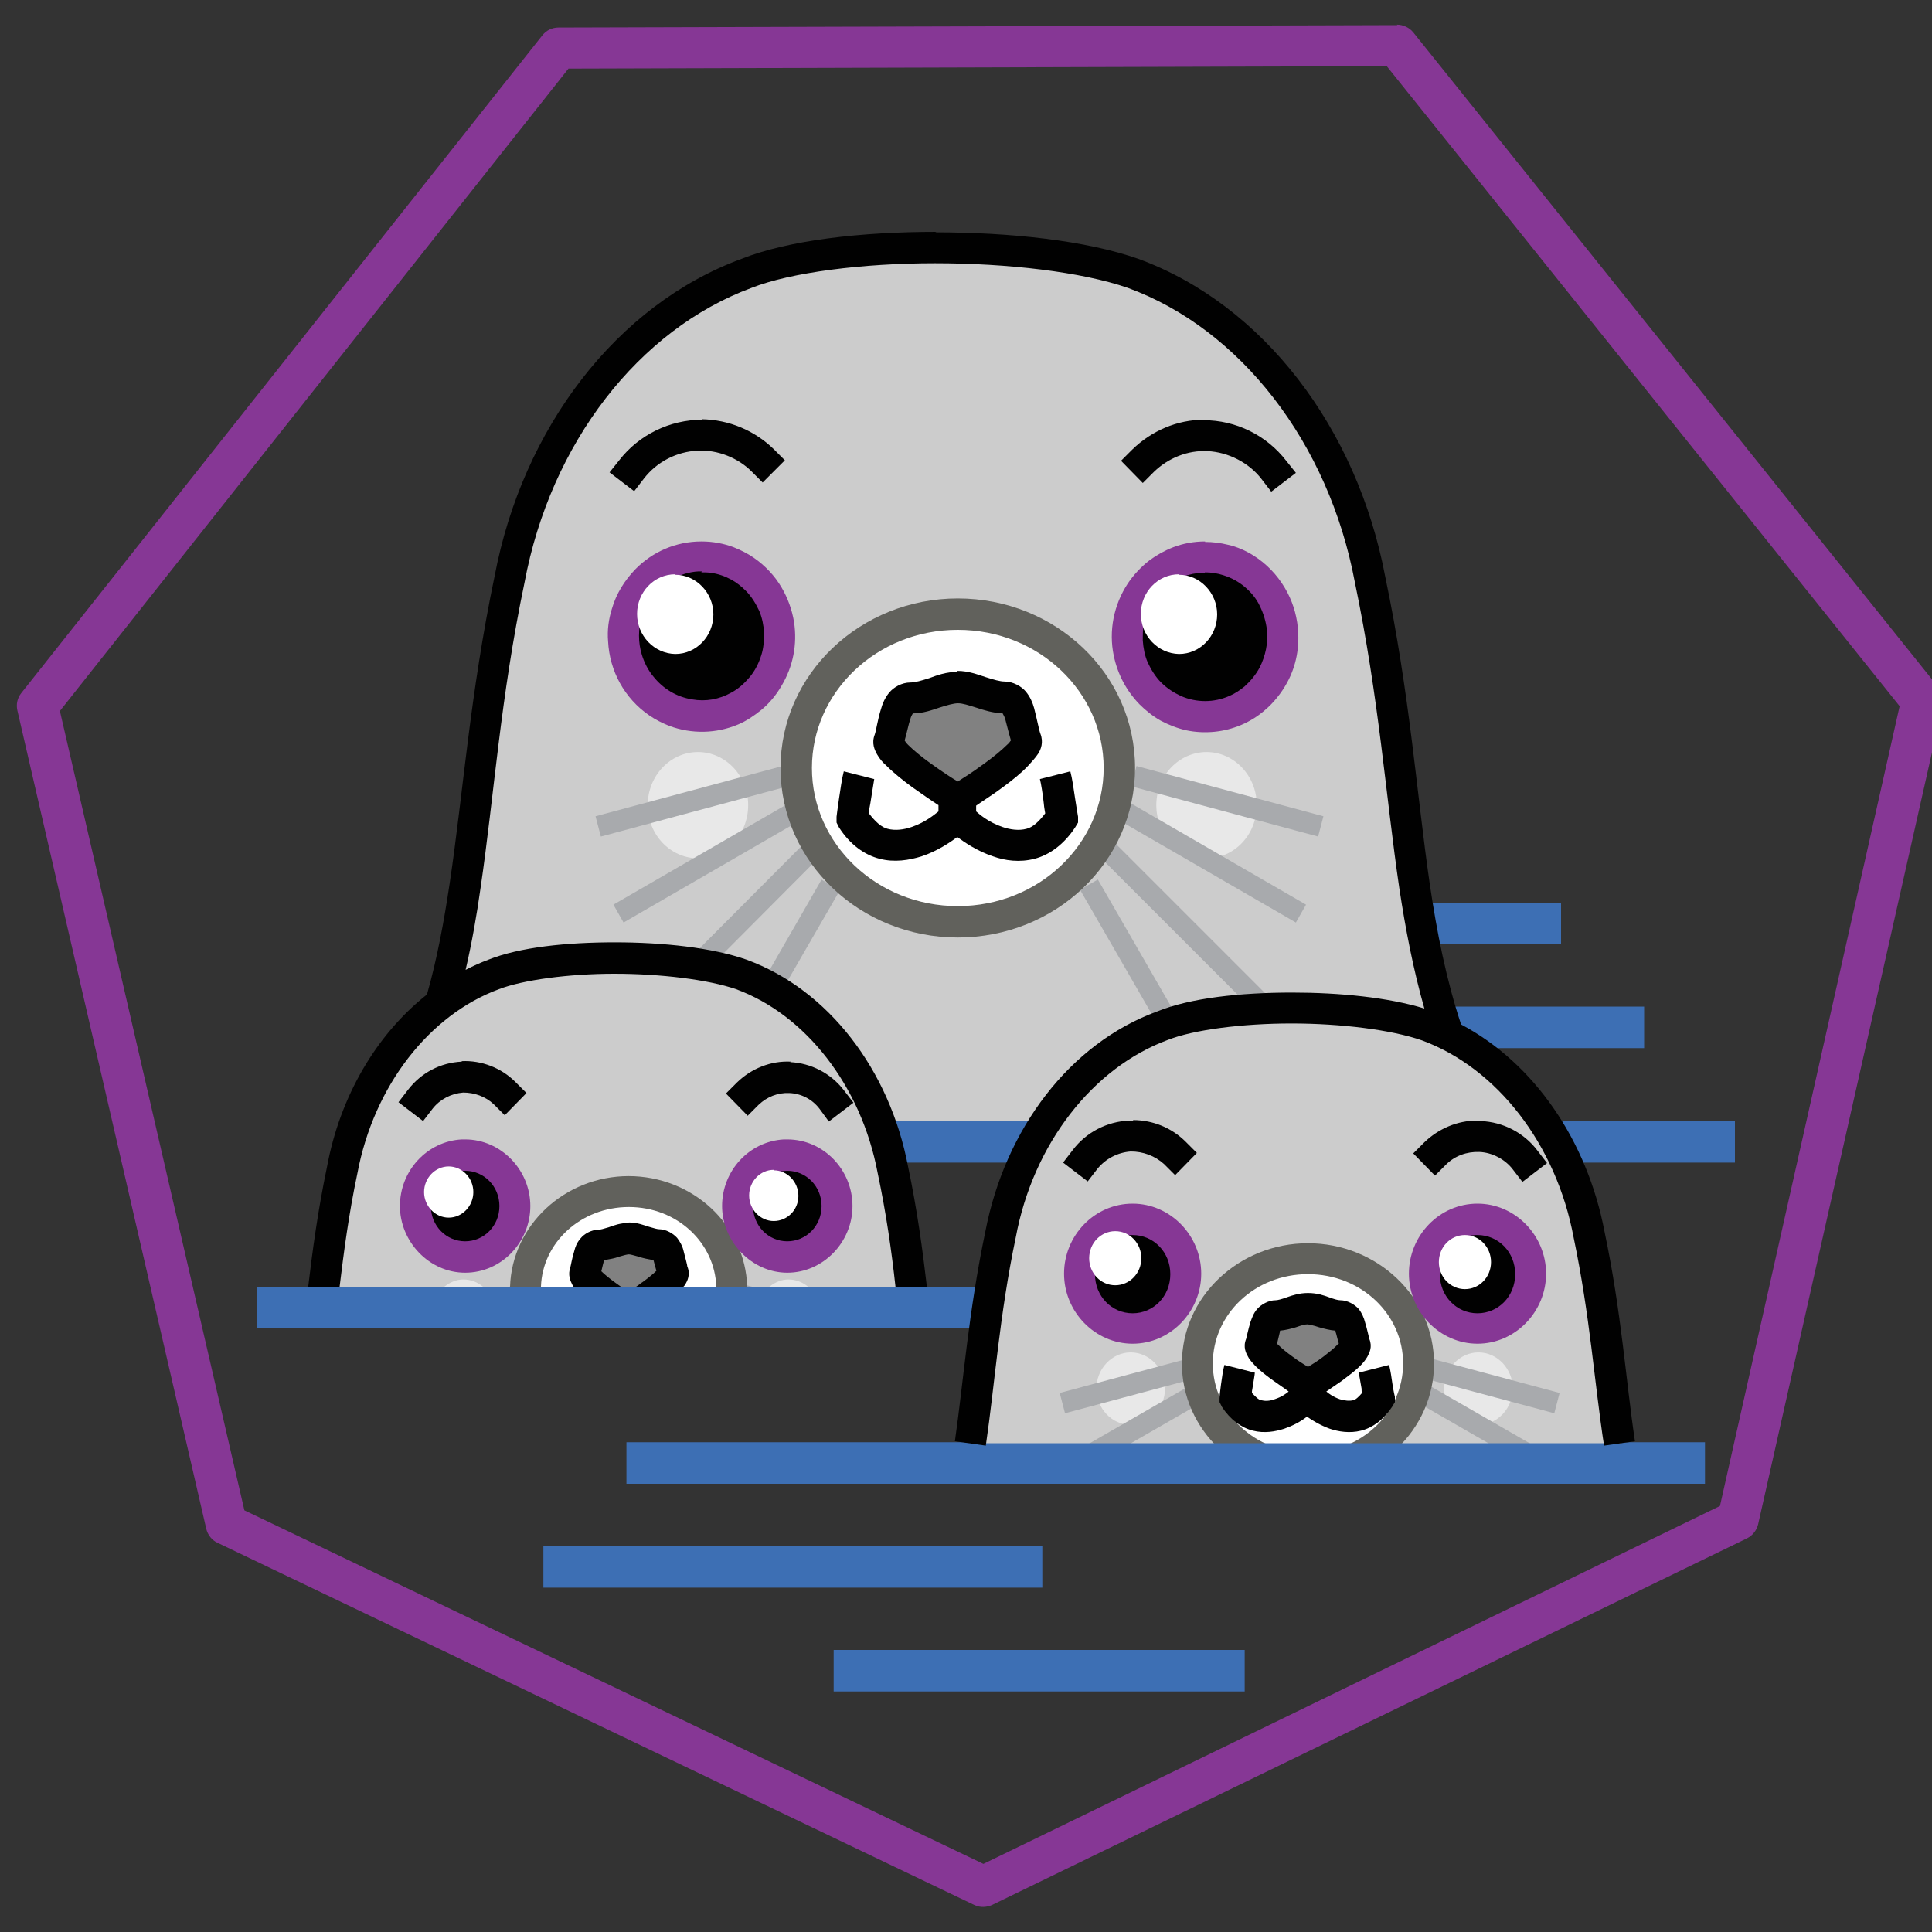 <svg xmlns="http://www.w3.org/2000/svg" id="Layer_1" data-name="Layer 1" viewBox="0 0 40 40"><rect x="0" y="0" width="40" height="40" fill="#333333" stroke="none"/><defs><style>      .cls-1 {        fill: #010101;      }      .cls-1, .cls-2, .cls-3, .cls-4, .cls-5, .cls-6, .cls-7, .cls-8, .cls-9 {        stroke-width: 0px;      }      .cls-2 {        fill: #863795;      }      .cls-3 {        fill: #ccc;      }      .cls-4 {        fill: #818181;      }      .cls-5 {        fill: #e8e8e8;      }      .cls-6 {        fill: #3d6fb4;      }      .cls-7 {        fill: #61615c;      }      .cls-8 {        fill: #fff;      }      .cls-9 {        fill: #a8aaad;      }    </style></defs><path id="path2" class="cls-6" d="M29.38,18.69c.05.29.09.58.15.86h2.79v-.86h-2.94ZM29.84,20.84c.06.2.12.39.19.59.16.08.32.17.47.27h3.54v-.86h-4.2ZM24.1,21.24c-.13.05-.26.1-.39.17h0c.13-.06.26-.12.39-.17ZM11.25,32.01v.86h10.33v-.86h-10.33ZM17.26,34.16v.86h8.51v-.86h-8.51Z"></path><path id="path4" class="cls-3" d="M19.39,5.12c-1.53,0-3.03.18-3.92.53-2.46.9-4.35,3.36-4.91,6.33-.74,3.49-.69,6.21-1.42,8.78.33-.25.71-.46,1.1-.6.57-.23,1.53-.34,2.51-.34s1.98.11,2.63.34c1.42.52,2.55,1.86,3.01,3.52h3.03c.62-1.15,1.57-2.03,2.69-2.44,1.22-.48,4.1-.48,5.49,0,.15.05.3.12.44.19-.95-2.76-.83-5.66-1.63-9.44-.56-2.98-2.45-5.43-4.91-6.33-1.01-.35-2.57-.53-4.1-.53Z"></path><path id="path6" class="cls-5" d="M14.45,15.57c-.57,0-1.04.49-1.04,1.1s.47,1.1,1.04,1.1c.58,0,1.04-.49,1.04-1.1s-.47-1.1-1.04-1.1h0ZM24.98,15.57c-.57,0-1.04.49-1.04,1.1s.47,1.1,1.04,1.1c.58,0,1.04-.49,1.04-1.1,0,0,0,0,0,0,0-.61-.47-1.1-1.04-1.1,0,0,0,0,0,0Z"></path><path id="path8" class="cls-9" d="M16.2,15.86l-3.87,1.04.11.42,3.87-1.04-.11-.42ZM23.53,15.86l-.11.42,3.87,1.04.11-.42-3.87-1.04ZM16.59,16.48l-3.89,2.25.21.37,3.89-2.25-.21-.37ZM23.15,16.48l-.21.37,3.89,2.25.21-.37-3.89-2.25ZM16.88,17.23l-2.68,2.69c.18.02.36.05.52.08l2.46-2.47-.3-.3ZM22.86,17.23l-.3.3,3.37,3.37c.19-.01.39-.02.58-.02l-3.65-3.65ZM17.01,18.21l-1.23,2.14c.13.06.25.13.38.21l1.23-2.13-.37-.21ZM22.73,18.21l-.37.21,1.65,2.86s.06-.03.09-.04c.1-.04.21-.07.32-.1l-1.69-2.93Z"></path><path id="path10" class="cls-8" d="M23.17,15.9c0,1.76-1.5,3.18-3.34,3.18h0c-1.85,0-3.35-1.42-3.35-3.18h0c0-1.76,1.5-3.18,3.35-3.18h0c1.85,0,3.34,1.43,3.34,3.18h0Z"></path><path id="path12" class="cls-4" d="M21.25,15.33c-.11-.29-.11-.87-.45-.87s-.65-.22-.98-.22-.64.22-.98.22-.34.58-.45.87c-.11.29,1.43,1.24,1.43,1.24,0,0,1.54-.94,1.43-1.24Z"></path><path id="path14" class="cls-6" d="M18.23,23.21c.1.28.18.56.25.86h2.74c.14-.3.3-.59.48-.86h-3.47ZM31.99,23.21c.18.27.34.56.48.86h3.45v-.86h-3.93Z"></path><path id="path16" class="cls-3" d="M12.74,19.83c-.98,0-1.94.11-2.51.34-1.57.57-2.78,2.14-3.14,4.04-.19.88-.29,1.68-.39,2.43h12.18c-.09-.75-.2-1.55-.38-2.43-.36-1.9-1.57-3.47-3.14-4.04-.65-.23-1.65-.34-2.63-.34h0Z"></path><path id="path18" class="cls-5" d="M9.59,26.49c-.14,0-.28.06-.39.15h.8c-.12-.1-.26-.15-.41-.15h0ZM16.32,26.49c-.14,0-.28.06-.39.15h.8c-.12-.1-.26-.15-.41-.15h0Z"></path><path id="path20" class="cls-9" d="M10.69,26.6l-.15.04h.16v-.04ZM15.42,26.6v.04s.15,0,.15,0l-.15-.04Z"></path><path id="path22" class="cls-8" d="M13.02,24.67c-1.15,0-2.1.87-2.13,1.97h4.26c-.04-1.09-.98-1.96-2.13-1.97Z"></path><path id="path24" class="cls-4" d="M13.02,25.64c-.21,0-.41.14-.63.14s-.22.37-.29.56c-.02.06.08.18.23.3h1.37c.15-.12.25-.24.23-.3-.07-.19-.07-.56-.29-.56s-.41-.14-.63-.14Z"></path><path id="path26" class="cls-2" d="M28.93.52l-17.37.05c-.13,0-.25.06-.33.16L.44,14.35c-.08.1-.11.23-.08.36l3.91,16.94c.03.13.12.24.23.29l15.67,7.5c.12.06.26.05.37,0l15.63-7.59c.12-.06.2-.17.23-.29l3.82-16.96c.03-.13,0-.26-.08-.36L29.26.67c-.08-.1-.21-.16-.34-.16h0ZM28.72,1.38l10.61,13.24-3.72,16.56-15.25,7.41-15.3-7.32L1.24,14.72,11.77,1.42l16.95-.05Z"></path><path id="path28" class="cls-3" d="M33.57,29.89c-.19-1.28-.28-2.68-.63-4.33-.38-2.03-1.67-3.71-3.36-4.32-1.39-.48-4.27-.48-5.49,0-1.68.61-2.97,2.29-3.36,4.32-.35,1.64-.44,3.04-.63,4.33"></path><path id="path30" class="cls-5" d="M23.41,28c-.39,0-.71.34-.71.75h0c0,.41.32.75.71.75h0c.39,0,.71-.34.71-.75,0-.41-.32-.75-.71-.75ZM30.61,28c-.39,0-.71.34-.71.75h0c0,.41.32.75.71.75h0c.39,0,.71-.34.71-.75,0-.41-.32-.75-.71-.75Z"></path><path id="path32" class="cls-9" d="M24.59,28.13l-2.65.71.11.42,2.65-.71-.11-.42ZM29.64,28.13l-.11.42,2.65.71.11-.42-2.65-.71ZM24.84,28.57l-2.66,1.53.21.37,2.66-1.53-.21-.37ZM29.39,28.57l-.21.37,2.66,1.53.21-.37-2.66-1.53Z"></path><path id="path34" class="cls-8" d="M29.37,28.23c0,1.2-1.02,2.17-2.29,2.17-1.26,0-2.29-.97-2.29-2.17s1.02-2.17,2.29-2.17c1.26,0,2.29.97,2.29,2.17Z"></path><path id="path36" class="cls-4" d="M28.06,27.84c-.08-.2-.08-.6-.31-.6s-.44-.15-.67-.15-.44.15-.67.15-.23.4-.31.6c-.08.2.98.84.98.84,0,0,1.05-.64.98-.84Z"></path><path id="path38" class="cls-7" d="M19.83,12.39c-2.01,0-3.67,1.56-3.67,3.51s1.65,3.51,3.67,3.51,3.67-1.56,3.67-3.51-1.65-3.51-3.67-3.51ZM19.83,13.04c1.68,0,3.02,1.29,3.02,2.86s-1.34,2.86-3.02,2.86-3.02-1.29-3.02-2.86,1.34-2.86,3.02-2.86ZM13.02,24.35c-1.33,0-2.42,1.02-2.46,2.29h.64c.03-.91.82-1.65,1.82-1.65s1.78.74,1.81,1.65h.64c-.04-1.28-1.13-2.29-2.46-2.29ZM27.08,25.74c-1.43,0-2.61,1.11-2.61,2.49s1.18,2.49,2.61,2.49,2.61-1.11,2.61-2.49-1.18-2.49-2.61-2.49h0ZM27.08,26.38c1.1,0,1.97.83,1.97,1.85s-.87,1.85-1.97,1.85-1.97-.83-1.97-1.85.87-1.85,1.97-1.85h0Z"></path><path id="path40" class="cls-6" d="M5.32,26.64v.86h15.1c.04-.28.08-.57.13-.86H5.32ZM12.97,29.86v.86h22.33v-.86h-1.73v.02s-13.45,0-13.45,0v-.02s-7.15,0-7.15,0Z"></path><path id="path42" class="cls-1" d="M19.39,4.8h0c-1.55,0-3.06.17-4.04.56-2.58.95-4.53,3.5-5.11,6.57-.51,2.44-.65,4.49-.93,6.36-.12.8-.26,1.56-.47,2.3-1.05.83-1.8,2.11-2.07,3.57-.19.91-.3,1.73-.39,2.49h.65c.09-.74.19-1.51.37-2.36h0c.34-1.81,1.49-3.28,2.93-3.81h0s0,0,0,0c.49-.19,1.44-.32,2.39-.32s1.94.12,2.52.32c1.44.53,2.59,2,2.93,3.8h0s0,0,0,0c.18.85.29,1.63.37,2.36h.65c-.09-.77-.2-1.59-.39-2.49-.38-2-1.65-3.66-3.34-4.28h0c-.71-.25-1.73-.36-2.73-.36-1,0-1.97.1-2.62.36-.16.06-.32.13-.47.21.13-.56.23-1.13.31-1.7.28-1.9.41-3.94.91-6.32h0c.54-2.89,2.37-5.24,4.7-6.1h0s0,0,0,0c.81-.32,2.3-.51,3.8-.51,1.5,0,3.04.18,3.99.51,2.33.85,4.16,3.21,4.7,6.09h0c.5,2.39.64,4.43.92,6.33.13.86.29,1.69.52,2.5-.75-.23-1.75-.33-2.74-.33-1.07,0-2.1.11-2.79.39-1.81.66-3.15,2.43-3.56,4.56-.35,1.67-.45,3.08-.63,4.34l.64.09c.19-1.3.28-2.69.62-4.31h0c.36-1.94,1.6-3.52,3.15-4.09h0c.53-.21,1.54-.34,2.56-.34s2.07.13,2.7.35h0c1.55.57,2.78,2.15,3.14,4.08h0c.34,1.62.43,3.01.63,4.31l.64-.09c-.19-1.27-.28-2.68-.63-4.34-.36-1.89-1.46-3.49-2.97-4.29-.31-.94-.5-1.9-.65-2.92-.27-1.86-.41-3.92-.92-6.35-.58-3.07-2.52-5.63-5.11-6.58h0c-1.08-.38-2.65-.55-4.21-.55ZM14.54,8.69c-.67,0-1.31.31-1.72.84l-.2.25.51.39.2-.26c.27-.35.68-.56,1.12-.58.41-.02.83.15,1.11.43l.23.23.46-.46-.23-.23c-.4-.39-.93-.61-1.49-.62h0ZM24.93,8.69c-.56,0-1.09.23-1.49.62l-.23.23.45.46.23-.23c.3-.29.7-.45,1.11-.43.43.02.86.24,1.12.58l.2.26.51-.39-.2-.25c-.41-.53-1.04-.84-1.71-.84ZM14.52,11.53c-.89,0-1.61.74-1.61,1.65,0,.91.72,1.65,1.61,1.65.89,0,1.61-.74,1.61-1.65,0,0,0,0,0,0,0-.91-.72-1.65-1.61-1.65,0,0,0,0,0,0ZM24.95,11.53c-.89,0-1.61.74-1.61,1.65,0,.91.72,1.65,1.61,1.65.89,0,1.61-.74,1.61-1.65,0-.91-.72-1.65-1.61-1.65h0ZM19.83,13.91c-.24,0-.43.07-.59.13-.16.05-.29.09-.39.09-.18,0-.35.1-.44.21-.09.11-.14.23-.17.34-.07.22-.1.45-.13.53-.07.18,0,.32.05.41.05.09.12.17.2.24.15.15.34.3.53.44.2.14.4.28.54.37v.13c-.08.06-.26.22-.55.32-.17.06-.35.08-.5.04-.13-.03-.26-.15-.39-.32,0-.07.01-.1.03-.21.03-.2.07-.43.08-.5l-.63-.16c-.04.15-.07.37-.1.57-.03.2-.05.37-.05.37v.12s.05.1.05.1c.23.36.53.57.84.65.31.08.61.03.87-.05.33-.11.59-.29.74-.4.15.11.41.29.74.4.25.09.55.13.86.05s.61-.3.84-.65l.06-.1v-.12s-.03-.17-.06-.37c-.03-.2-.06-.42-.1-.57l-.63.16c.02.07.06.31.08.5.01.11.02.14.03.21-.13.17-.26.29-.39.32-.15.04-.33.02-.5-.04-.29-.1-.47-.26-.54-.32v-.12c.14-.1.35-.23.55-.38.19-.14.38-.29.53-.45.07-.08.14-.15.2-.24.06-.09.12-.24.05-.42-.03-.08-.07-.3-.13-.53-.03-.11-.08-.23-.17-.34-.09-.11-.27-.21-.44-.21-.1,0-.23-.04-.39-.09-.16-.05-.35-.13-.59-.13ZM19.83,14.56c.1,0,.22.04.38.09.15.05.34.11.55.12,0,.01.03.05.05.11.03.11.07.28.12.45-.02.02-.03.05-.08.09-.11.11-.28.25-.46.38-.27.2-.45.31-.56.38-.12-.07-.29-.18-.57-.38-.18-.13-.35-.27-.46-.38-.04-.04-.06-.07-.07-.09.05-.17.08-.34.12-.45.01-.04.03-.08.05-.11.21,0,.4-.07.55-.12.16-.05.29-.09.39-.09ZM9.56,21.98c-.44.02-.84.23-1.11.58l-.2.26.51.39.2-.26c.15-.19.38-.31.63-.33.23,0,.46.08.63.24l.23.23.45-.46-.23-.23c-.29-.29-.7-.45-1.11-.43ZM16.37,21.98c-.41-.02-.81.14-1.11.43l-.23.23.45.46.23-.23c.17-.16.39-.25.63-.24.25.01.48.13.63.33l.19.26.51-.39-.2-.26c-.27-.35-.68-.56-1.11-.58ZM30.58,23.2h0c-.41,0-.8.17-1.09.45l-.23.23.45.46.23-.23c.18-.18.43-.27.69-.26.26.01.53.15.69.36l.2.26.51-.39-.2-.26c-.28-.37-.71-.59-1.17-.61-.03,0-.05,0-.08,0ZM23.46,23.2s-.05,0-.08,0c-.46.02-.89.24-1.17.61l-.2.26.51.39.2-.26c.17-.21.42-.34.69-.36.26,0,.5.09.69.26l.23.23.45-.46-.23-.23c-.29-.29-.68-.45-1.09-.45h0ZM9.63,23.91c-.57,0-1.03.47-1.03,1.05,0,.58.46,1.06,1.03,1.06,0,0,0,0,0,0,.57,0,1.03-.47,1.03-1.06,0,0,0,0,0,0,0-.58-.46-1.05-1.03-1.05ZM16.3,23.91c-.57,0-1.03.47-1.03,1.05,0,0,0,0,0,0,0,.58.46,1.06,1.03,1.06,0,0,0,0,0,0,.57,0,1.03-.47,1.03-1.06,0,0,0,0,0,0,0-.58-.46-1.05-1.03-1.05ZM23.45,25.25c-.61,0-1.1.51-1.1,1.13,0,.62.49,1.13,1.1,1.13.61,0,1.1-.5,1.1-1.13h0c0-.62-.49-1.13-1.1-1.13h0ZM30.59,25.25c-.61,0-1.1.5-1.1,1.13h0c0,.62.49,1.13,1.1,1.13h0c.61,0,1.1-.51,1.1-1.13,0-.62-.49-1.13-1.1-1.13ZM13.02,25.32c-.18,0-.31.05-.42.09-.1.03-.17.05-.21.05-.15,0-.3.09-.37.18-.08.09-.11.18-.13.26-.05.16-.07.3-.08.33-.06.17,0,.29.04.37.01.02.02.04.04.05h.98s-.1-.07-.14-.1c-.11-.08-.22-.17-.28-.23h0c.02-.08.04-.18.06-.23,0,0,0,0,0,0,.11-.02.23-.04.3-.07.1-.03.18-.05.21-.05s.1.02.21.05c.08.03.19.05.3.07,0,0,0,0,0,0,.01.05.04.14.06.22h0c-.06.06-.17.15-.28.23-.05.03-.09.07-.14.1h.98s.03-.03.04-.05c.04-.07.11-.2.04-.37,0-.03-.04-.17-.08-.33-.02-.09-.07-.18-.13-.26-.08-.09-.23-.18-.37-.18-.04,0-.11-.02-.21-.05s-.24-.09-.42-.09ZM27.08,26.77c-.18,0-.33.05-.44.09-.11.04-.19.06-.23.06-.15,0-.3.09-.38.18-.08.09-.11.19-.14.27-.05.16-.08.32-.09.35-.07.17,0,.3.04.37.04.08.1.13.15.19.11.11.24.21.38.31.11.08.22.15.31.22-.06.05-.14.11-.29.16-.11.04-.2.04-.28.02-.06-.01-.12-.08-.19-.15,0-.04,0-.04.01-.09.02-.13.05-.3.05-.33l-.63-.16c-.03.11-.05.26-.07.4-.02.14-.03.26-.03.26v.11s.05.1.05.1c.17.26.4.43.64.49.24.06.46.02.65-.04.17-.06.33-.14.47-.25.11.08.28.18.47.25.18.06.41.1.65.04.24-.06.47-.23.64-.49l.06-.1v-.11s-.03-.12-.05-.26c-.02-.14-.04-.28-.07-.4l-.63.16s.04.2.06.33c0,.05,0,.05.01.09-.06.07-.13.14-.18.15-.08.02-.18.01-.28-.02-.14-.05-.22-.11-.28-.16.09-.06.2-.14.32-.22.13-.1.27-.2.38-.31.06-.06.11-.12.15-.19.04-.08.11-.2.04-.37-.01-.03-.04-.19-.09-.35-.02-.08-.06-.18-.13-.27-.08-.09-.23-.18-.38-.18-.05,0-.12-.02-.23-.06-.11-.04-.25-.09-.44-.09h0ZM27.08,27.42s.12.02.23.06c.11.03.22.06.34.07,0,0,0,0,0,.02.02.05.04.16.07.25h-.01c-.09.1-.2.18-.3.26-.16.12-.23.16-.33.22-.09-.06-.17-.1-.33-.22-.11-.08-.21-.16-.3-.25,0,0,0,0-.01-.01.02-.09.05-.2.06-.25,0-.02,0-.01,0-.02.11-.01.23-.04.33-.07.11-.04.19-.06.23-.06h0Z"></path><path id="path44" class="cls-2" d="M14.52,11.21c-.52,0-1.01.21-1.37.58-.22.23-.39.5-.48.81-.07.22-.1.45-.08.68.03.61.34,1.18.85,1.53.13.09.27.16.42.22.46.17.97.16,1.42-.03.17-.07.33-.18.48-.3.17-.14.31-.31.42-.5.24-.4.33-.86.26-1.32-.04-.25-.13-.5-.26-.72-.14-.24-.34-.45-.57-.61-.13-.09-.27-.16-.42-.22-.21-.08-.44-.12-.66-.12h0ZM24.95,11.21c-.23,0-.45.04-.66.12-.18.07-.34.16-.49.27-.17.13-.33.3-.45.48-.29.44-.4.98-.29,1.5.08.38.26.72.53,1,.13.13.28.25.44.34.17.09.35.16.53.2.19.04.39.05.59.03.38-.04.74-.19,1.03-.44.19-.16.35-.36.47-.58.19-.35.26-.74.22-1.14-.03-.29-.12-.57-.27-.82-.16-.27-.38-.5-.65-.67-.16-.1-.34-.18-.52-.22-.16-.04-.32-.06-.48-.06h0ZM14.52,11.85h0c.07,0,.13,0,.2.01.15.02.29.07.42.14.11.06.21.14.3.23.12.12.21.27.28.42.06.14.09.3.1.45,0,.16-.01.32-.06.47-.05.16-.13.32-.24.45-.11.13-.23.24-.38.32-.25.14-.53.19-.81.14-.32-.05-.6-.22-.8-.47-.11-.13-.19-.29-.24-.45-.04-.13-.06-.26-.06-.4,0-.14.02-.27.06-.4.05-.16.13-.32.24-.45.11-.13.23-.24.38-.32.17-.09.36-.15.55-.16.02,0,.04,0,.07,0h0ZM24.95,11.85c.13,0,.26.02.38.06.16.05.31.13.44.24.13.11.24.24.31.39.08.16.13.33.15.5.03.27-.03.54-.15.78-.08.15-.19.28-.31.39-.1.08-.2.15-.32.2-.32.14-.68.14-1,0-.15-.07-.29-.16-.41-.28-.12-.12-.21-.27-.28-.42-.06-.14-.09-.3-.1-.45,0-.11,0-.23.02-.34.03-.17.1-.33.19-.48.09-.14.21-.26.35-.36.12-.08.26-.15.4-.18.1-.03.21-.04.32-.04ZM9.59,23.59s-.02,0-.03,0c-.72.04-1.28.65-1.28,1.38s.6,1.38,1.35,1.38,1.35-.63,1.35-1.38-.61-1.38-1.35-1.38h-.04ZM16.27,23.59s-.02,0-.04,0c-.72.04-1.28.65-1.28,1.38s.61,1.38,1.35,1.38,1.35-.63,1.35-1.38-.6-1.38-1.35-1.38h-.03ZM9.63,24.24c.39,0,.71.32.71.73s-.32.73-.71.73-.71-.32-.71-.73.32-.73.71-.73ZM16.3,24.24c.39,0,.71.32.71.73s-.32.73-.71.73-.71-.32-.71-.73.32-.73.71-.73ZM23.45,24.92c-.79,0-1.42.66-1.42,1.45s.64,1.45,1.42,1.45,1.42-.66,1.42-1.45-.64-1.45-1.42-1.45ZM30.59,24.92c-.79,0-1.42.66-1.42,1.45s.64,1.45,1.42,1.45,1.42-.66,1.42-1.45-.64-1.45-1.42-1.45ZM23.43,25.57h.02c.43,0,.78.35.78.81s-.35.81-.78.81-.78-.35-.78-.81.33-.79.74-.81c0,0,.01,0,.02,0h0ZM30.57,25.57h.02c.43,0,.78.35.78.81s-.35.81-.78.81-.78-.35-.78-.81.33-.79.74-.81c0,0,.01,0,.02,0h0Z"></path><path id="path46" class="cls-8" d="M13.98,11.89c-.44,0-.79.37-.79.82,0,.45.35.82.79.83,0,0,0,0,0,0,.44,0,.79-.37.79-.82,0,0,0,0,0,0,0-.45-.36-.82-.79-.82ZM24.41,11.89c-.44,0-.79.37-.79.82,0,.45.35.82.79.83,0,0,0,0,0,0,.44,0,.79-.37.79-.82,0,0,0,0,0,0,0-.45-.36-.82-.79-.82ZM9.29,24.15c-.28,0-.51.24-.51.53,0,.29.23.53.51.53h0c.28,0,.51-.24.51-.53h0c0-.29-.23-.53-.51-.53h0ZM16.02,24.22c-.28,0-.51.24-.51.53h0c0,.29.23.53.51.53h0c.28,0,.51-.23.51-.52,0,0,0,0,0,0,0-.29-.23-.53-.51-.53,0,0,0,0,0,0ZM23.09,25.49c-.3,0-.54.25-.54.56,0,.31.24.56.54.56,0,0,0,0,0,0,.3,0,.54-.25.54-.56,0,0,0,0,0,0,0-.31-.24-.56-.54-.56ZM30.33,25.57c-.3,0-.54.25-.54.56,0,0,0,0,0,0,0,.31.24.56.54.56.3,0,.54-.25.54-.56,0-.31-.24-.56-.54-.56,0,0,0,0,0,0Z"></path></svg>